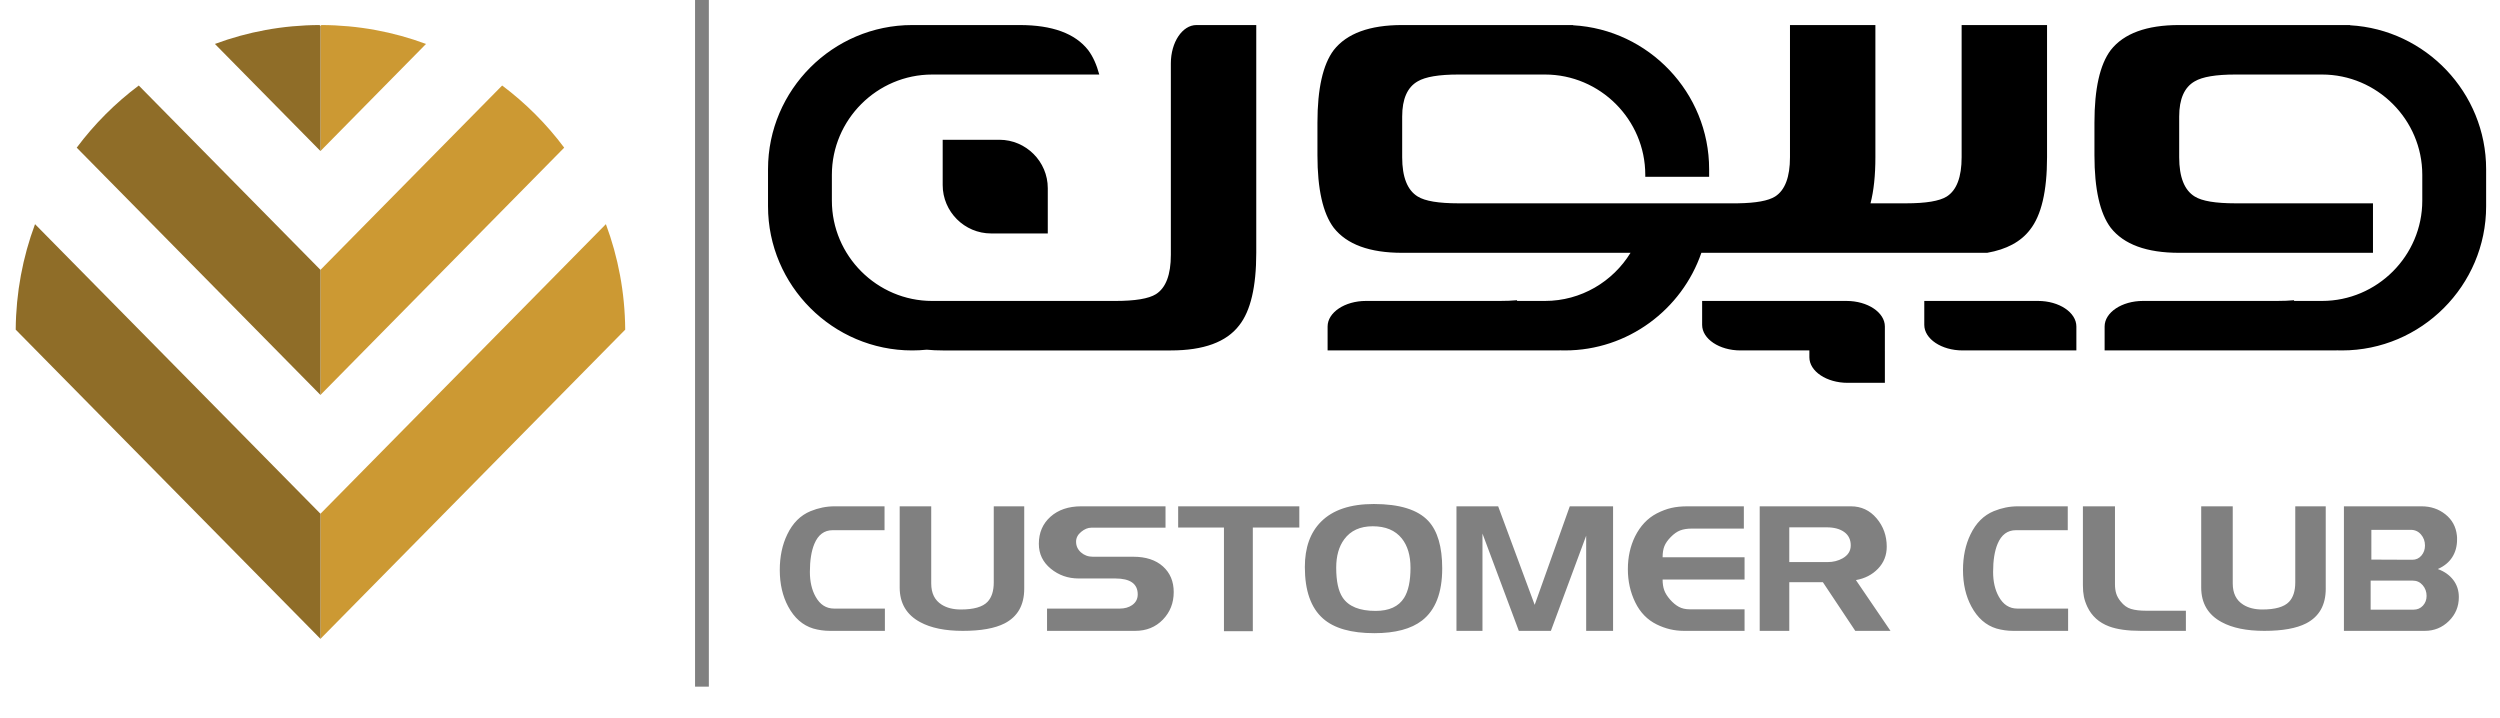 <svg xmlns="http://www.w3.org/2000/svg" xml:space="preserve" hight="100%" version="1.1"
  style="shape-rendering:geometricPrecision; text-rendering:geometricPrecision; image-rendering:optimizeQuality; fill-rule:evenodd; clip-rule:evenodd"
  viewBox="0 0 5642.76 1620.39" xmlns:xlink="http://www.w3.org/1999/xlink">
  <defs>
    <style type="text/css">
      .fil0v {
        fill: #000
      }

      .fil4v {
        fill: #8F6D28
      }

      .fil2v {
        fill: gray
      }

      .fil3v {
        fill: #CC9933
      }

      .fil1v {
        fill: gray;
        fill-rule: nonzero
      }
    </style>
  </defs>
  <g id="Layer_x0020_1">
    <path class="fil0v"
      d="M2642.73 168.22l0 177.68 0 113.04 0 111.69 0 4.59c0,44.89 -11.21,74.47 -33.66,88.75 -16.32,10.2 -46.92,15.3 -91.8,15.3l-132.35 0 -23.04 0 -27.28 0 -2.09 0 -228.51 0c-124.51,0 -226.38,-101.87 -226.38,-226.38l0 -58.27c0,-124.51 101.87,-226.38 226.38,-226.38l257.88 0 23.04 0 -89.32 0 2.04 0 183.53 0c-6.02,-22.5 -14.35,-40.87 -25,-55.08 -29.59,-37.74 -81.16,-56.61 -154.54,-56.61l-242.05 0 0 0.01 -0.74 -0.01 0 0c-178.93,0 -325.34,146.45 -325.34,325.33l0 83.75c0,178.89 146.41,325.34 325.34,325.34l0 0c11.1,0 22.08,-0.57 32.91,-1.67 11.38,1.11 23.42,1.67 36.13,1.67 385.72,0 129.12,0 514.85,0 73.95,0 125.47,-18.87 154.28,-56.62 25.75,-32.64 38.5,-87.2 38.5,-163.71l0 -514.09 -135.09 0c-31.71,0 -57.7,38.89 -57.7,86.42l0 25.27zm2713.33 290.71l-310.42 0c-44.86,0 -75.48,-5.1 -91.8,-15.3 -23.46,-14.28 -35.19,-43.86 -35.19,-88.74l0 -91.8c0,-39.78 11.73,-66.3 35.19,-79.56 17.34,-10.2 47.94,-15.31 91.8,-15.31l132.32 0 9.97 0 53.02 0c124.52,0 226.39,101.87 226.39,226.38l0 58.27c0,124.51 -101.87,226.38 -226.39,226.38l-53.02 0 -9.97 0 0 -1.59c-11.51,1.06 -24.5,1.59 -38.99,1.59l-302.22 0c-47.53,0 -86.41,25.99 -86.41,57.7l0 54 437.59 0 30.93 0 45.57 0c3.89,0 7.72,-0.06 11.48,-0.16 3.4,0.11 6.8,0.16 10.22,0.16l0 0c178.93,0 325.33,-146.43 325.33,-325.34l0 -83.75c0,-172.76 -136.53,-315.24 -307.04,-324.81l0 -0.52 -18.29 0 -0.75 0 -97.45 0 -269.29 0c-73.43,0 -124.95,18.87 -154.54,56.61 -24.47,32.65 -36.72,87.22 -36.72,163.72l0 73.44c0,76.5 12.24,131.07 36.72,163.72 29.59,37.74 81.1,56.61 154.54,56.61l437.41 0 0 -111.69zm-1767.64 111.69l91.86 0c-39.89,65.02 -111.66,108.63 -193.12,108.63l-53.02 0 -9.98 0 0 -1.59c-11.51,1.06 -24.5,1.59 -38.98,1.59l-302.22 0c-47.53,0 -86.42,25.99 -86.42,57.7l0 54 437.6 0 29.15 0 1.78 0 45.57 0c3.89,0 7.72,-0.06 11.48,-0.16 3.39,0.11 6.8,0.16 10.22,0.16l0 0c142.22,0 263.89,-92.52 307.83,-220.33l73.36 0 3.28 0 181.05 0 387.44 0c43.75,-7.68 75.98,-25.03 96.6,-52.03 25.76,-32.63 38.5,-87.21 38.5,-163.71l0 -298.35 -192.79 0 0 111.69 0 182.08 0 4.59c0,44.87 -11.21,74.46 -33.66,88.74 -16.32,10.2 -46.94,15.3 -91.8,15.3l-80.2 0c7.35,-28.39 11.01,-63.07 11.01,-104.05l0 -298.35 -192.78 0 0 111.69 0 182.08 0 4.59c0,44.87 -11.22,74.46 -33.66,88.74 -15.29,9.56 -43.16,14.64 -83.51,15.24l0 0.05 -6.2 0 -3.28 0 -55.85 0 -144.2 0 -125.04 0 -57.91 0 -32.85 0 -205.82 0c-44.88,0 -75.48,-5.1 -91.8,-15.3 -23.46,-14.28 -35.19,-43.86 -35.19,-88.74l0 -91.8c0,-39.78 11.73,-66.3 35.19,-79.56 17.34,-10.2 47.94,-15.31 91.8,-15.31l132.32 0 9.98 0 53.02 0c124.51,0 226.38,101.87 226.38,226.38l0 4.53 144.13 0 0 -17.27c0,-172.76 -136.54,-315.24 -307.04,-324.81l0 -0.52 -18.3 0 0 0 -0.74 0 -97.45 0 -269.29 0c-73.43,0 -124.95,18.87 -154.54,56.61 -24.48,32.65 -36.72,87.22 -36.72,163.72l0 73.44c0,76.5 12.24,131.07 36.72,163.72 29.59,37.74 81.11,56.61 154.54,56.61l332.82 0 90.76 0zm665.87 220.33l0.06 1.85 0 71.29 -83.98 0c-47.51,0 -86.43,-25.96 -86.43,-57.7l0 -15.44 -155.63 0c-47.52,0 -86.42,-25.96 -86.42,-57.7l0 -54 326.04 0c47.53,0 86.42,25.98 86.42,57.7l0 54 -0.06 0zm89.01 -111.7l256.88 0c47.53,0 86.41,25.99 86.41,57.7l0 54 -256.87 0c-47.51,0 -86.42,-25.96 -86.42,-57.7l0 -54zm-2215.57 -363.77l128 0c60.06,0 109.21,49.16 109.21,109.22l0 102.22 -127.98 0c-60.07,0 -109.24,-49.14 -109.23,-109.22l0 -102.22z">
    </path>
    <path class="fil1v"
      d="M1997.31 1423.91l-124.27 0c-12.59,0 -25.06,-1.74 -37.4,-5.23 -23.86,-7.24 -42.76,-23.8 -56.7,-49.8 -12.6,-23.52 -18.9,-51 -18.9,-82.3 0,-30.23 5.63,-57.04 16.89,-80.3 12.33,-25.74 29.89,-43.23 52.69,-52.61 17.69,-7.24 35.79,-10.86 54.28,-10.86l112.6 0 0 53.89 -117.02 0c-19.03,0 -32.84,10.32 -41.42,30.96 -6.7,16.09 -10.06,37.13 -10.06,63.14 0,21.98 4.29,40.61 12.87,55.9 9.92,17.96 23.86,26.94 41.82,26.94l114.61 0 0 50.27zm314.48 -95.17c0,36.93 -14.75,63.07 -44.24,78.29 -21.98,11.26 -53.49,16.89 -94.5,16.89 -39.94,0 -71.98,-6.57 -96.11,-19.7 -30.83,-16.56 -46.25,-42.69 -46.25,-78.28l0 -183.11 71.19 0 0 174.19c0,21.98 7.9,37.94 23.72,47.79 11.53,7.24 25.87,10.86 43.04,10.86 29.22,0 49.33,-5.77 60.32,-17.3 9.39,-9.85 14.07,-24.46 14.07,-43.7l0 -171.85 68.77 0 0 185.93zm337.4 7.7c0,24.6 -8.18,45.31 -24.53,62.2 -16.35,16.82 -37.13,25.27 -62.33,25.27l-199.06 0 0 -50.27 164.07 0c10.99,0 20.24,-2.55 27.75,-7.71 8.58,-5.9 12.87,-14.01 12.87,-24.26 0,-23.99 -16.89,-35.99 -50.67,-35.99l-82.84 0c-23.86,0 -44.77,-7.37 -62.73,-22.05 -17.96,-14.74 -26.94,-33.45 -26.94,-56.17 0,-25.14 8.78,-45.51 26.34,-61.19 17.56,-15.62 40.68,-23.46 69.37,-23.46l190.21 0 0 48.26 -167.7 0c-7.5,0 -15.08,3.15 -22.72,9.39 -7.64,6.3 -11.46,13.67 -11.46,22.18 0,9.59 3.69,17.63 11.06,24.2 7.37,6.5 16.28,9.78 26.74,9.78l91.29 0c28.42,0 50.74,7.31 66.96,21.85 16.22,14.61 24.33,33.92 24.33,57.98zm283.51 -145.78l-104.96 0 0 234.05 -65.15 0 0 -234.05 -103.35 0 0 -47.85 273.46 0 0 47.85zm322.52 92.3c0,54.76 -15.15,93.96 -45.44,117.56 -24.67,19.1 -60.59,28.62 -107.77,28.62 -52.28,0 -90.89,-10.99 -115.82,-33.04 -27.35,-24.13 -41.02,-62.94 -41.02,-116.35 0,-43.77 12.2,-77.89 36.6,-102.28 26.54,-26.61 66.22,-39.88 119.03,-39.88 58.18,0 99.2,12.73 123.06,38.27 20.91,22.52 31.37,58.24 31.37,107.11zm-71.58 -1.61c0,-27.68 -6.57,-49.73 -19.7,-66.09 -14.75,-18.3 -36.59,-27.41 -65.55,-27.41 -28.42,0 -49.86,9.78 -64.34,29.43 -12.07,16.35 -18.09,37.73 -18.09,64.07 0,30.36 4.82,52.81 14.48,67.29 13.41,20.18 38.2,30.23 74.39,30.23 30.56,0 52.01,-9.79 64.35,-29.42 9.65,-15.28 14.48,-38.01 14.48,-68.1zm457.24 142.56l-60.72 0 0 -214.75 -79.63 214.75 -72.39 0 -82.04 -219.57 0 219.57 -58.71 0 0 -281.1 94.11 0 82.44 222.39 79.22 -222.39 97.72 0 0 281.1zm296.78 0l-137.13 0c-21.18,0 -41.55,-4.82 -61.13,-14.48 -21.18,-10.39 -37.33,-27.01 -48.46,-49.8 -11.13,-22.72 -16.69,-47.79 -16.69,-75.07 0,-27.01 5.37,-51.54 16.09,-73.52 11.8,-23.8 28.15,-41.22 49.06,-52.15 11.53,-5.9 22.59,-10.05 33.18,-12.46 10.59,-2.41 22.72,-3.62 36.4,-3.62l127.07 0 0 50.27 -117.43 0c-10.46,0 -19.24,1.41 -26.34,4.16 -7.11,2.74 -14.14,7.7 -21.11,14.81 -6.97,7.11 -11.8,14.01 -14.48,20.71 -2.68,6.7 -4.02,15.08 -4.02,25.07l184.98 0 0 50.27 -184.98 0c0,9.12 1.2,17.09 3.62,23.93 2.42,6.84 6.84,13.87 13.14,21.11 6.3,7.24 12.94,12.74 19.77,16.49 6.91,3.76 15.01,5.63 24.47,5.63l123.99 0 0 48.66zm329.36 0l-79.49 0 -73.06 -109.78 -75.88 0 0 109.78 -66.76 0 0 -281.1 205.9 0c23.32,0 42.63,9.05 57.91,27.08 15.28,18.03 22.92,39.41 22.92,64.01 0,19.5 -6.57,36.06 -19.7,49.73 -13.14,13.6 -29.76,22.18 -49.87,25.67l78.02 114.61zm-89.69 -192.83c0,-13.07 -4.89,-23.13 -14.67,-30.23 -9.79,-7.04 -22.99,-10.59 -39.61,-10.59l-84.46 0 0 78.42 86.46 0c12.6,0 23.86,-2.81 33.78,-8.38 12.33,-6.97 18.49,-16.69 18.49,-29.22zm490.62 192.83l-124.26 0c-12.59,0 -25.06,-1.74 -37.4,-5.23 -23.86,-7.24 -42.76,-23.8 -56.7,-49.8 -12.6,-23.52 -18.9,-51 -18.9,-82.3 0,-30.23 5.63,-57.04 16.89,-80.3 12.33,-25.74 29.89,-43.23 52.68,-52.61 17.7,-7.24 35.79,-10.86 54.29,-10.86l112.6 0 0 53.89 -117.02 0c-19.03,0 -32.84,10.32 -41.42,30.96 -6.7,16.09 -10.06,37.13 -10.06,63.14 0,21.98 4.29,40.61 12.87,55.9 9.92,17.96 23.86,26.94 41.82,26.94l114.61 0 0 50.27zm265.82 0l-101.74 0c-29.76,0 -53.62,-3.35 -71.58,-10.05 -22.79,-8.58 -39.14,-23.26 -49.06,-44.17 -3.75,-8.04 -6.37,-15.75 -7.84,-23.06 -1.47,-7.37 -2.21,-15.89 -2.21,-25.54l0 -178.28 72.39 0 0 175.8c0,8.04 0.94,15.08 2.81,21.11 1.88,6.03 5.23,12 10.06,17.9 6.7,8.51 14.48,14.14 23.33,16.82 8.85,2.68 20.11,4.02 33.78,4.02l90.08 0 0 45.44zm315.69 -95.17c0,36.93 -14.75,63.07 -44.24,78.29 -21.98,11.26 -53.48,16.89 -94.5,16.89 -39.95,0 -71.98,-6.57 -96.11,-19.7 -30.83,-16.56 -46.25,-42.69 -46.25,-78.28l0 -183.11 71.18 0 0 174.19c0,21.98 7.91,37.94 23.72,47.79 11.53,7.24 25.87,10.86 43.03,10.86 29.22,0 49.33,-5.77 60.32,-17.3 9.38,-9.85 14.07,-24.46 14.07,-43.7l0 -171.85 68.77 0 0 185.93zm300.4 19.17c0,21.18 -7.51,39.15 -22.52,53.89 -15.02,14.75 -33.11,22.12 -54.29,22.12l-182.57 0 0 -281.1 175.34 0c20.64,0 38.54,6.03 53.69,18.09 15.15,12.06 23.79,27.88 25.94,47.46 0.27,1.61 0.4,3.22 0.4,4.82 0,1.61 0,3.22 0,4.83 0,15.02 -3.62,28.22 -10.86,39.61 -7.24,11.39 -18.09,20.31 -32.57,26.74 14.74,5.36 26.34,13.54 34.79,24.53 8.44,10.99 12.67,23.99 12.67,39zm-76.41 -116.62c0,-9.65 -3.02,-17.96 -9.05,-24.93 -6.03,-6.97 -13.74,-10.46 -23.12,-10.46l-88.87 0 0 67.16 92.49 0.4c8.31,0 15.15,-3.15 20.51,-9.45 5.37,-6.3 8.05,-13.87 8.05,-22.72zm3.62 113.81c0,-9.39 -2.95,-17.5 -8.85,-24.33 -5.9,-6.83 -13.41,-10.26 -22.52,-10.26l-94.9 0 0 65.55 96.91 0c8.58,0 15.61,-3.02 21.11,-9.05 5.5,-6.03 8.24,-13.33 8.24,-21.91z">
    </path>
    <polygon class="fil2v" points="1568.81,-51.38 1599.93,-51.38 1599.93,1549.85 1568.81,1549.85 "></polygon>
    <path class="fil3v"
      d="M723.31 1159.59l644.25 -653.65c27.63,74.17 42.99,154.37 43.6,238.11l-687.85 697.89 0 -282.35zm0 -818.65l238.26 -241.74c-73.63,-27.38 -153.2,-42.43 -236.23,-42.67l-2.03 2.06 0 282.35zm0 550.51l550.13 -558.16c-39.75,-53.24 -86.96,-100.52 -140.04,-140.27l-410.09 416.07 0 282.36z">
    </path>
    <path class="fil4v"
      d="M79.06 505.94l644.25 653.65 0 282.35 -687.85 -697.89c0.61,-83.74 15.97,-163.94 43.6,-238.11zm644.25 -447.36l0 282.35 -238.26 -241.74c73.63,-27.38 153.2,-42.43 236.23,-42.67l2.03 2.06zm0 550.5l0 282.36 -550.13 -558.16c39.75,-53.24 86.96,-100.52 140.04,-140.27l410.09 416.07z">
    </path>
  </g>
</svg>